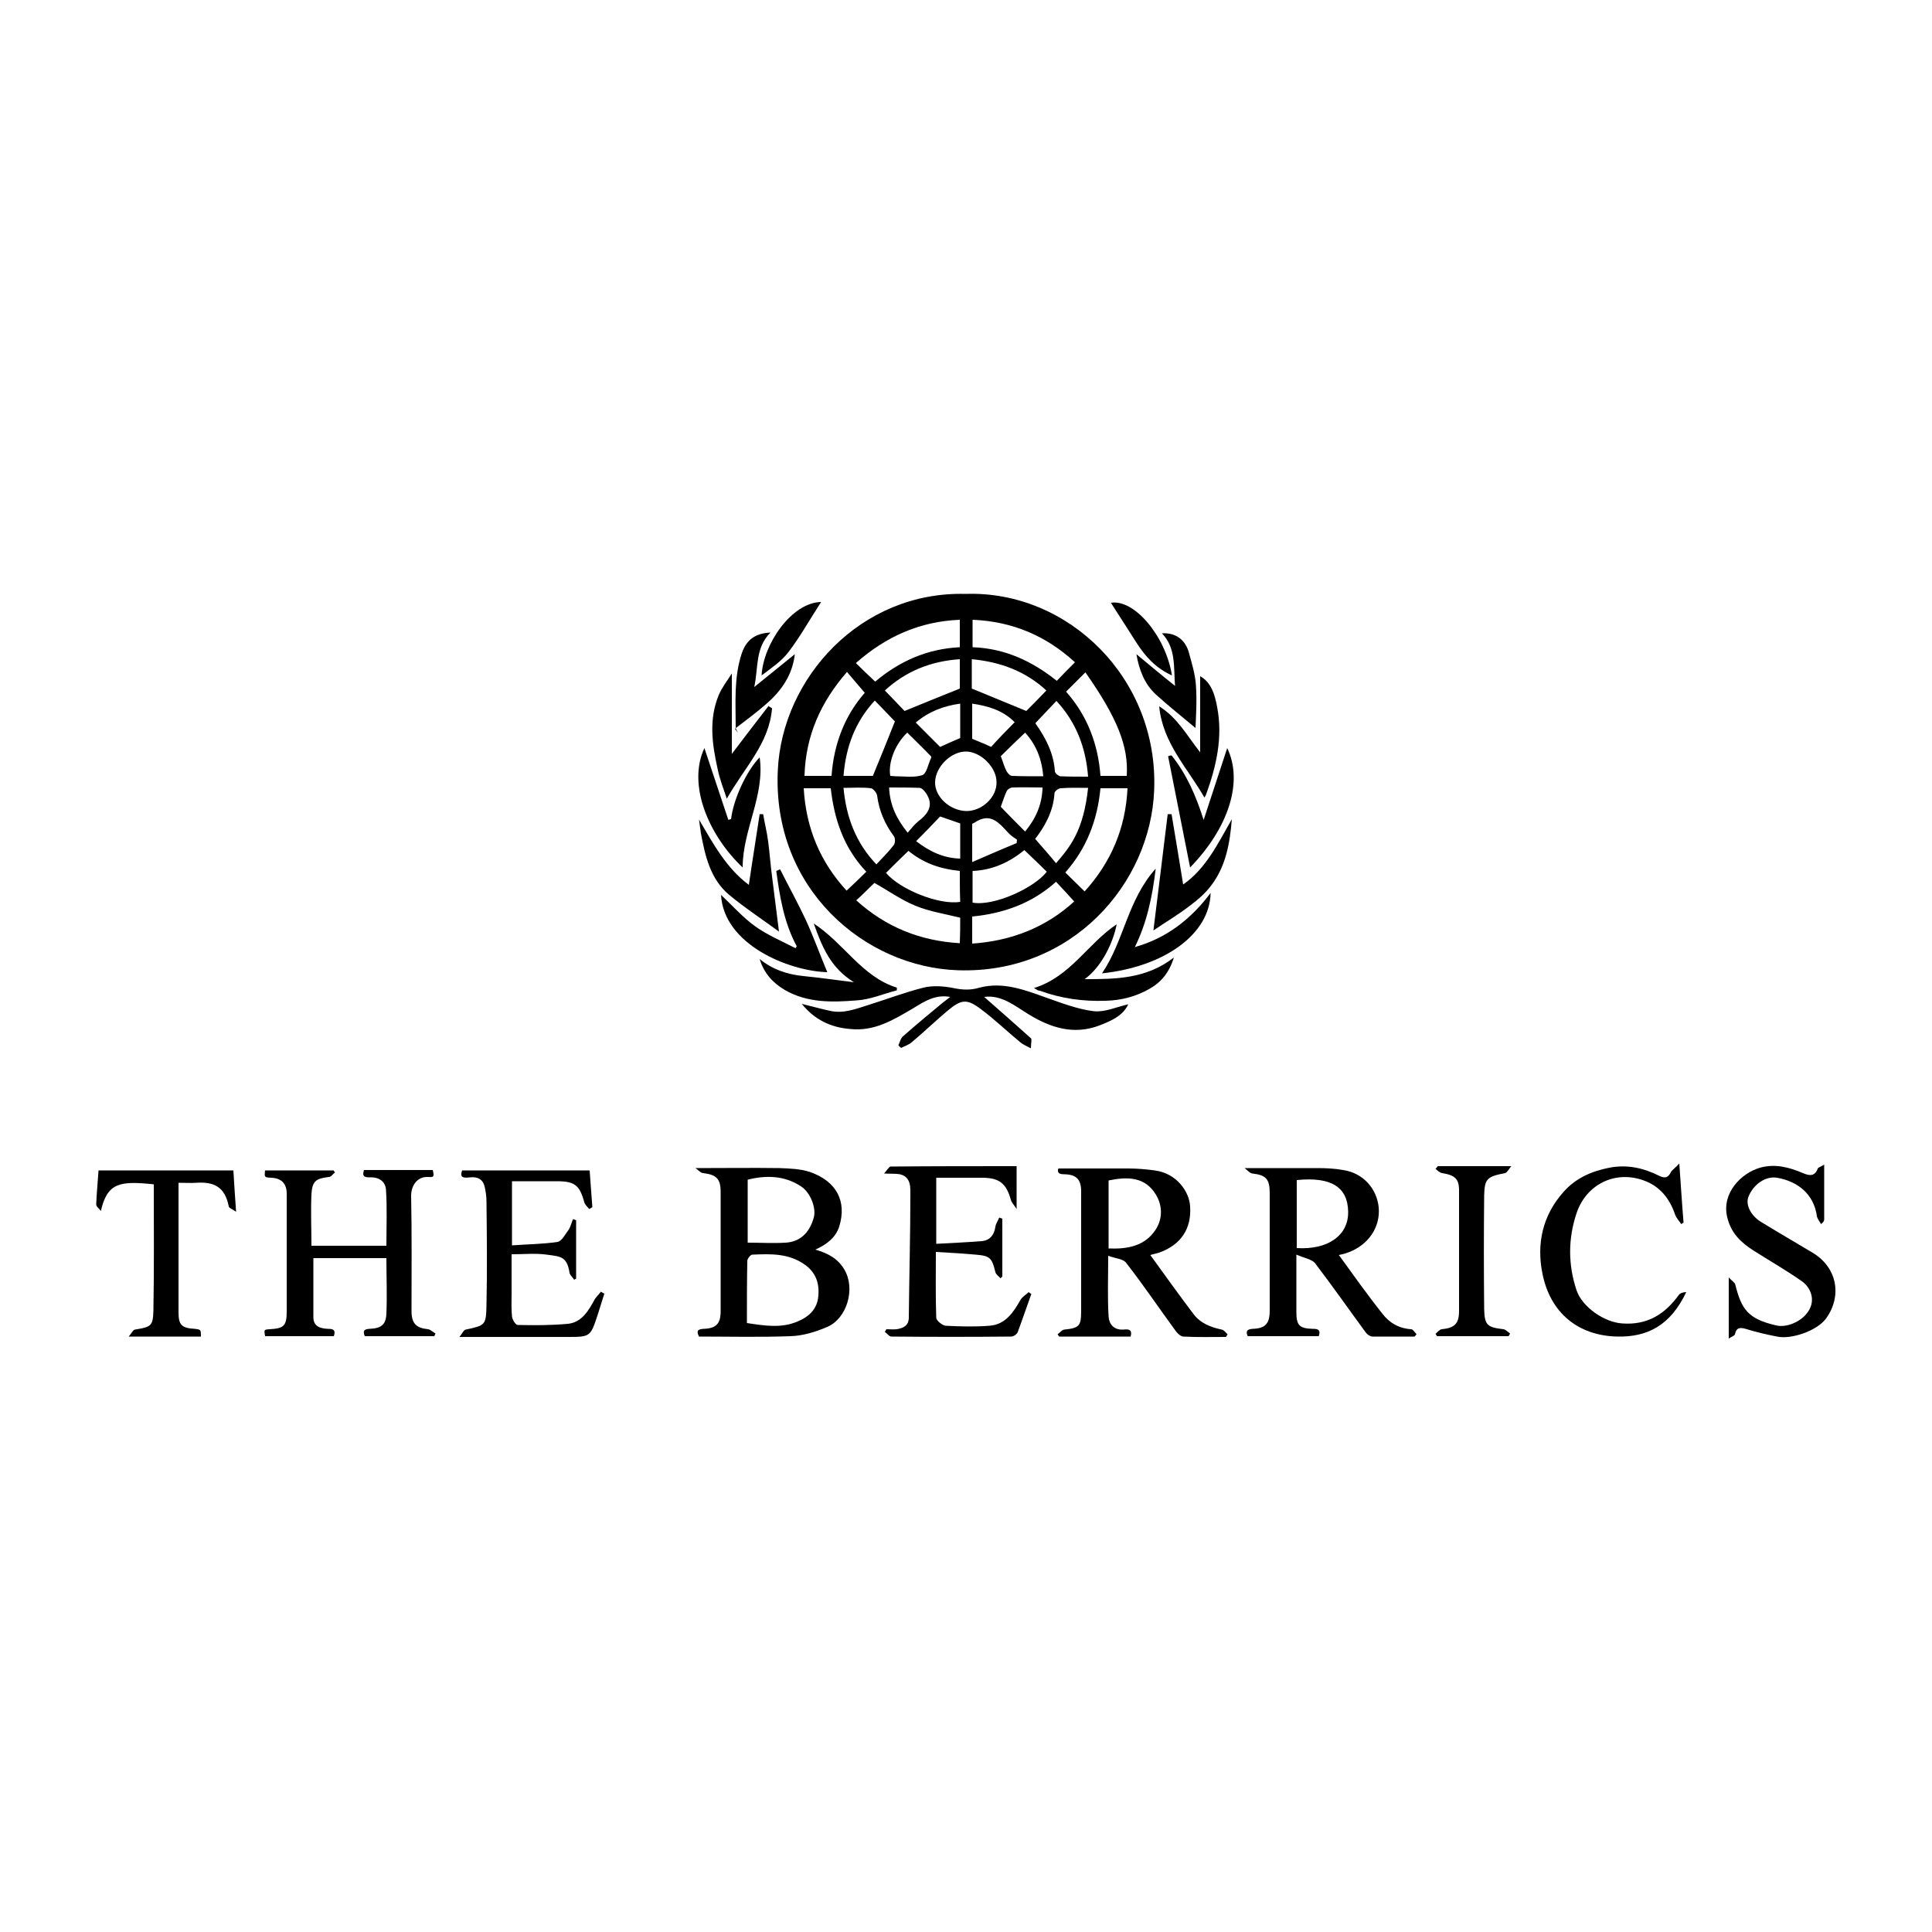 <?xml version="1.0" encoding="utf-8"?>
<!-- Generator: Adobe Illustrator 25.4.1, SVG Export Plug-In . SVG Version: 6.00 Build 0)  -->
<svg version="1.1" id="Calque_1" xmlns="http://www.w3.org/2000/svg" xmlns:xlink="http://www.w3.org/1999/xlink" x="0px" y="0px"
	 viewBox="0 0 500 500" style="enable-background:new 0 0 500 500;" xml:space="preserve">
<g>
	<path d="M249.9,153.7c26.5-0.9,49.9,21.8,48.8,50.7c-0.9,24.4-21.4,47.7-50.8,46.7c-24.1-0.8-48.1-21.1-46.6-51.8
		C202.4,175.6,222.6,153,249.9,153.7z M226.5,176.4c6.3-5.3,13.5-8.5,21.9-8.9c0-2.5,0-4.9,0-7.1c-10.4,0.4-19.2,4.4-26.9,11.2
		C223.2,173.3,224.8,174.8,226.5,176.4z M208.2,200.8c2.5,0,4.7,0,7,0c0.6-8.4,3.5-15.7,8.6-21.5c-1.6-1.9-3.1-3.6-4.6-5.4
		C212.4,181.7,208.5,190.4,208.2,200.8z M248.5,237.5c-4-1-8-1.6-11.6-3.1c-3.7-1.5-7-3.9-10.6-5.9c-1.4,1.3-2.9,2.9-4.7,4.5
		c7.6,6.9,16.5,10.5,26.8,11.1C248.5,241.7,248.5,239.7,248.5,237.5z M251.6,244.2c10.3-0.7,19.2-4.3,26.4-10.9
		c-1.6-1.8-3.1-3.4-4.7-5.1c-6.2,5.6-13.6,8.2-21.7,9C251.6,239.7,251.6,241.8,251.6,244.2z M280.7,230.7
		c6.8-7.5,10.6-16.3,11.1-26.7c-2.5,0-4.7,0-7,0c-0.8,8.3-3.6,15.6-9.1,21.8C277.4,227.5,279,229,280.7,230.7z M224.2,225.6
		c-5.8-6.1-8.3-13.5-9.2-21.6c-2.4,0-4.5,0-7,0c0.6,10.4,4.3,19.1,11.1,26.5C220.9,228.8,222.5,227.3,224.2,225.6z M280.9,174
		c-1.7,1.7-3.3,3.3-5,5c5.5,6.2,8.3,13.6,8.9,21.8c2.5,0,4.7,0,6.8,0C292.1,193.1,289.1,185.7,280.9,174z M278.2,171.4
		c-7.5-6.9-16.3-10.6-26.5-11c0,2.4,0,4.7,0,7.1c8.4,0.3,15.4,3.6,21.8,8.7C275.1,174.5,276.6,173,278.2,171.4z M250.1,209.9
		c4.1,0,7.9-3.6,7.8-7.5c0-3.8-4-7.8-7.8-7.9c-3.9-0.1-8,3.9-8.1,7.9C241.9,206.2,245.8,209.8,250.1,209.9z M248.4,178.2
		c0-2,0-4.7,0-7.6c-7.6,0.5-14.1,3.2-19.4,8.1c1.8,1.9,3.7,3.8,5.1,5.3C238.9,182,243.5,180.2,248.4,178.2z M225.9,200.8
		c2-4.9,3.9-9.5,5.7-14.1c-1.5-1.6-3.4-3.5-5.2-5.4c-5.1,5.5-7.5,12-8.1,19.5C221,200.8,223.7,200.8,225.9,200.8z M248.4,225.4
		c-5.6-0.6-9.6-2.2-13.3-5.2c-2,1.9-3.9,3.8-5.8,5.7c3.6,4.3,13.8,8.4,19.2,7.5C248.4,230.8,248.4,228.2,248.4,225.4z M281.6,203.9
		c-2.5,0-4.8-0.1-7.1,0.1c-0.6,0-1.6,0.8-1.6,1.3c-0.3,4.8-2.6,8.7-5,11.8c1.9,2.2,3.7,4.2,5.4,6.3C277,219.1,280.4,215,281.6,203.9
		z M265.1,220c-3.9,3.2-8.3,5.2-13.4,5.4c0,2.8,0,5.5,0,8.2c5.5,1,16-3.8,19.2-8C269,223.7,267.1,221.9,265.1,220z M218.3,203.9
		c0.7,7.5,3.1,14.1,8.5,19.8c1.7-1.8,3.2-3.3,4.5-5c0.4-0.5,0.4-1.7,0.1-2.2c-2.4-3.2-3.9-6.7-4.4-10.6c-0.1-0.7-1-1.8-1.6-1.9
		C223.1,203.7,220.7,203.9,218.3,203.9z M268,187.1c0,0,0,0.2,0.1,0.3c2.6,3.7,4.6,7.6,4.9,12.2c0,0.5,0.9,1.2,1.4,1.3
		c2.4,0.1,4.9,0.1,7.2,0.1c-0.6-7.6-3.1-14.1-8.2-19.6C271.6,183.3,269.9,185.1,268,187.1z M270.8,178.7c-5.4-5-11.9-7.4-19.3-8.1
		c0,2.9,0,5.6,0,7.6c4.8,2,9.3,3.8,14.1,5.8C267.1,182.5,268.9,180.7,270.8,178.7z M248.5,182.1c-4.4,0.6-8.2,2.1-11.5,4.9
		c2.2,2.2,4.3,4.3,6.3,6.3c1.7-0.8,3.4-1.5,5.2-2.3C248.5,188.2,248.5,185.3,248.5,182.1z M234.8,189.6c-3.1,2.9-5,7.7-4.4,11.2
		c0.4,0,0.9,0.1,1.4,0.1c2.3,0,4.8,0.4,6.9-0.3c1.1-0.4,1.5-2.8,2.2-4.3c0.1-0.1,0.1-0.3,0.1-0.5C239,193.7,236.9,191.7,234.8,189.6
		z M259,195.7c0.6,1.5,0.9,2.8,1.5,3.9c0.3,0.5,0.9,1.2,1.4,1.2c2.6,0.1,5.2,0.1,8.1,0.1c-0.4-4.6-1.9-8.2-4.7-11.3
		C263.1,191.7,261,193.7,259,195.7z M234.9,215.5c1-1.1,1.7-2.1,2.7-2.9c2.6-2,4.2-4.2,2-7.4c-0.4-0.6-1.1-1.3-1.6-1.3
		c-2.5-0.1-5.1-0.1-7.9-0.1C230.3,208.5,232.1,212,234.9,215.5z M237.1,217.7c3.4,2.6,7,4.4,11.4,4.5c0-3.3,0-6.2,0-9.1
		c-1.8-0.6-3.4-1.2-5.2-1.8C241.3,213.4,239.3,215.5,237.1,217.7z M265.3,215.2c2.7-3.3,4.4-6.9,4.5-11.4c-2.7,0-5.2-0.1-7.7,0
		c-0.6,0-1.4,0.5-1.6,1c-0.6,1.3-1,2.7-1.5,4C261.1,211,263.1,213,265.3,215.2z M251.6,223.1c4.2-1.8,7.8-3.4,11.5-4.9
		c0-0.3,0.1-0.6,0.1-0.9c-0.7-0.5-1.4-0.9-2-1.5c-2.5-2.6-4.7-5.8-9-2.9c-0.2,0.1-0.4,0.2-0.6,0.3
		C251.6,216.1,251.6,219.1,251.6,223.1z M262.6,186.9c-3.1-3.1-6.9-4.2-11-4.8c0,3.1,0,6.1,0,9.1c1.7,0.7,3.2,1.3,4.9,2.1
		C258.3,191.3,260.3,189.2,262.6,186.9z"/>
	<path d="M180,302.3c7.7,0,14.7-0.1,21.7,0c2.7,0.1,5.5,0.2,7.9,1c6.9,2.4,9.6,7.6,7.6,14.1c-0.9,2.9-3.3,4.7-6.2,6
		c3.2,0.9,5.9,2.3,7.6,5.3c2.8,4.9,0.6,12.5-4.5,14.7c-3,1.3-6.3,2.3-9.5,2.4c-7.9,0.3-15.9,0.1-23.7,0.1c-0.8-1.6-0.2-1.9,1.2-2
		c3.2-0.1,4.4-1.3,4.4-4.5c0-10.3,0-20.7,0-31c0-3.3-1.1-4.4-4.5-4.8C181.4,303.6,180.8,302.9,180,302.3z M193.3,342.4
		c4.6,0.7,8.9,1.4,13.1-0.4c2.7-1.1,4.8-2.9,5.3-5.9c0.5-3.5-0.3-6.6-3.4-8.8c-4.2-3-8.9-2.8-13.6-2.6c-0.5,0-1.3,1.1-1.3,1.6
		C193.3,331.6,193.3,336.9,193.3,342.4z M193.5,321.6c3.4,0,6.6,0.2,9.8,0c3.7-0.2,6.2-2.5,7.3-6.5c0.7-2.3-0.8-6.4-3.2-8
		c-4.3-2.9-9.1-3-13.9-1.8C193.5,310.9,193.5,316.2,193.5,321.6z"/>
	<path d="M322.1,302.3c6.7,0,12.7,0,18.7,0c2.3,0,4.6,0.1,6.8,0.5c5.3,0.8,8.7,4.9,9.2,9.6c0.5,5.2-2.7,9.8-7.8,11.7
		c-0.8,0.3-1.5,0.5-2.5,0.7c3.7,5.1,7.3,10.2,11.2,15.1c1.8,2.4,4.3,3.9,7.5,4.1c0.5,0,0.9,0.8,1.4,1.3c-0.2,0.2-0.3,0.4-0.5,0.6
		c-3.6,0-7.3,0-10.9,0c-0.6,0-1.3-0.5-1.7-1c-4.4-6-8.6-12-13.1-17.9c-0.8-1.1-2.8-1.4-4.9-2.3c0,4.5,0,8.1,0,11.7
		c0,1.1,0,2.2,0,3.2c0,3.4,0.8,4.2,4.2,4.3c1.2,0,2.2,0.1,1.6,1.9c-6.1,0-12.2,0-18.4,0c-0.5-1.2-0.3-1.8,1.3-1.9
		c3.3-0.1,4.4-1.4,4.4-4.7c0-10.2,0-20.4,0-30.5c0-3.6-1-4.6-4.5-5C323.4,303.6,322.9,302.9,322.1,302.3z M335.6,323
		c8.1,0.5,13.4-3.3,13.3-9.4c-0.1-6.4-4.4-9.1-13.3-8.2C335.6,311.2,335.6,317,335.6,323z"/>
	<path d="M286.8,325c0,5.8-0.2,10.7,0.1,15.7c0.1,1.9,1.3,3.5,3.7,3.4c1.1-0.1,2.6-0.3,2,1.8c-6.1,0-12.3,0-18.5,0
		c-0.1-0.2-0.3-0.4-0.4-0.6c0.6-0.4,1.1-1.1,1.7-1.2c3.9-0.4,4.4-0.9,4.4-4.8c0-10.3,0-20.7,0-31c0-3-1.2-4.3-4.2-4.4
		c-1.3,0-2.1-0.2-1.7-1.5c6.1,0,12.1,0,18.1,0c2.3,0,4.6,0.2,6.8,0.5c5.7,0.7,9,5.5,9.2,9.3c0.4,5.8-2.4,9.9-7.8,11.9
		c-0.8,0.3-1.6,0.4-2.5,0.7c3.7,5.1,7.4,10.3,11.2,15.3c1.8,2.4,4.5,3.4,7.3,4c0.6,0.1,1,0.8,1.5,1.2c-0.1,0.2-0.3,0.5-0.4,0.7
		c-3.7,0-7.4,0.1-11.1-0.1c-0.9-0.1-1.8-1.2-2.4-2.1c-4.1-5.6-8-11.4-12.3-16.9C290.8,325.8,288.7,325.7,286.8,325z M286.9,305.5
		c0,5.9,0,11.7,0,17.6c4.9,0.2,9.4-0.6,12.2-4.9c1.8-2.8,1.8-6.2,0-9.1C296.3,304.5,291.7,304.5,286.9,305.5z"/>
	<path d="M86.7,303.4c-0.5,0.4-1,1.2-1.6,1.2c-3.4,0.4-4.3,1.1-4.5,4.5c-0.2,4.4,0,8.7,0,13.3c6.5,0,12.8,0,19.4,0
		c0-4.9,0.2-9.7-0.1-14.4c-0.1-2.2-1.8-3.4-4.1-3.3c-1.3,0-2.2-0.1-1.6-1.9c5.9,0,11.8,0,17.8,0c0.4,1.7,0.3,1.9-1.1,1.8
		c-2.9-0.2-4.5,2.2-4.5,4.9c0.2,9.9,0.1,19.9,0.1,29.8c0,3.2,1.2,4.4,4.3,4.7c0.6,0.1,1.2,0.7,1.9,1.1c-0.1,0.2-0.2,0.5-0.3,0.7
		c-5.9,0-11.9,0-18,0c-0.4-1.1-0.5-1.8,1.2-1.9c3.1-0.1,4.3-1.1,4.4-4c0.2-4.7,0-9.4,0-14.3c-6.5,0-12.8,0-18.9,0
		c0,5.1,0,10.2,0,15.3c0,2.4,1.8,2.9,3.7,3c1.2,0,2.2,0.1,1.6,1.9c-5.9,0-11.8,0-17.8,0c-0.3-1.7-0.3-1.7,1.2-1.8
		c3.7-0.2,4.4-0.9,4.4-4.6c0-10.2,0-20.4,0-30.5c0-2.6-1.4-4-4-4.1c-1.8-0.1-1.8-0.1-1.6-1.9c5.9,0,11.9,0,17.8,0
		C86.4,303.1,86.5,303.2,86.7,303.4z"/>
	<path d="M266.9,334.9c-1.2,3.3-2.3,6.6-3.5,9.8c-0.2,0.6-1.1,1.2-1.7,1.2c-10.3,0.1-20.7,0.1-31,0c-0.6,0-1.1-0.8-1.7-1.2
		c0.1-0.2,0.3-0.5,0.4-0.7c0.9,0,1.8,0.1,2.7,0c1.7-0.3,3.1-0.9,3.1-3.1c0.1-10.5,0.4-21,0.4-31.4c0-2,0.3-4.9-2.7-5.6
		c-1-0.2-2.1-0.1-4.1-0.2c0.8-0.9,1.3-1.8,1.7-1.8c10.8-0.1,21.5-0.1,32.6-0.1c0,3.5,0,6.9,0,11.1c-0.7-1.1-1.3-1.7-1.5-2.4
		c-1.2-4.3-3-5.7-7.5-5.7c-3.9,0-7.8,0-11.8,0c0,5.7,0,11.2,0,17.1c4-0.2,7.9-0.4,11.8-0.7c2.1-0.2,3.2-1.6,3.5-3.7
		c0.1-0.8,0.7-1.6,1-2.4c0.3,0.1,0.5,0.2,0.8,0.3c0,5,0,10,0,15c-0.2,0.1-0.3,0.3-0.5,0.4c-0.4-0.5-1.2-1-1.3-1.6
		c-0.9-3.6-1.3-4.2-5.1-4.5c-3.3-0.3-6.7-0.5-10.3-0.7c0,5.9-0.1,11.4,0.1,17c0,0.8,1.6,2,2.4,2.1c3.8,0.2,7.6,0.3,11.4,0
		c4.1-0.3,6.2-3.5,8-6.7c0.5-0.8,1.4-1.3,2.1-2C266.4,334.5,266.6,334.7,266.9,334.9z"/>
	<path d="M119.6,302.9c10.9,0,21.8,0,33,0c0.2,3.2,0.5,6.4,0.7,9.5c-0.3,0.2-0.5,0.3-0.8,0.5c-0.5-0.6-1.1-1.1-1.3-1.8
		c-1.2-4.4-2.5-5.4-7.1-5.4c-3.8,0-7.6,0-11.6,0c0,5.4,0,10.7,0,16.6c3.9-0.3,7.9-0.3,11.8-0.9c1.1-0.2,2-2,2.9-3.2
		c0.5-0.8,0.7-1.8,1.1-2.7c0.3,0.1,0.5,0.2,0.8,0.3c0,5,0,10.1,0,15.1c-0.2,0.1-0.3,0.2-0.5,0.3c-0.4-0.6-1.1-1.2-1.2-1.8
		c-0.7-4.3-2.3-4.2-5.9-4.7c-2.8-0.4-5.8-0.1-9.1-0.1c0,3.4,0,6.6,0,9.9c0,2.1-0.1,4.2,0.1,6.2c0.1,0.8,0.9,2.2,1.5,2.2
		c4.3,0.1,8.7,0.1,13-0.3c3.6-0.4,5.3-3.4,6.9-6.3c0.4-0.7,1.1-1.3,1.6-2c0.3,0.2,0.6,0.3,0.9,0.5c-0.6,1.8-1.1,3.6-1.7,5.4
		c-1.9,5.8-1.9,5.8-8,5.8c-8.1,0-16.2,0-24.3,0c-0.9,0-1.8,0-3.5,0c0.8-1,1.1-1.8,1.6-1.9c5.1-1.1,5.3-1.1,5.4-6.4
		c0.2-8.9,0.1-17.9,0-26.8c0-1.3-0.2-2.6-0.5-3.9c-0.5-1.9-1.9-2.5-3.7-2.3C120.4,304.8,118.8,305.1,119.6,302.9z"/>
	<path d="M472.1,301.4c0,5.1,0,9.7,0,14.2c0,0.3-0.1,0.6-0.8,1.2c-0.4-0.7-1-1.4-1.1-2.1c-0.8-5.8-5.1-9-10.3-9.9
		c-3-0.5-6.1,1.7-7.4,4.9c-0.8,2,0.5,4.8,3.2,6.5c4.4,2.7,8.9,5.3,13.4,8c6.5,3.9,7.6,11.3,3.5,17c-2.4,3.3-9.2,5.5-12.7,4.7
		c-2.6-0.5-5.2-1.1-7.8-1.9c-1.6-0.5-2.7-0.6-3.1,1.3c-0.1,0.4-0.8,0.6-1.6,1.1c0-5.2,0-10.1,0-15.8c0.8,0.9,1.6,1.3,1.7,1.9
		c1.6,6.3,3.2,8.8,10.5,10.5c2.8,0.7,6.4-1,8-3.1c2.6-3.2,1-6.8-1.4-8.4c-4-2.8-8.2-5.2-12.3-7.8c-3.3-2.1-5.9-4.5-6.9-8.7
		c-1.5-6.2,3.6-11.4,8.5-12.8c3.9-1.1,7.6-0.1,11.1,1.4c1.9,0.8,3.1,0.8,3.9-1.3C470.7,302.1,471.3,301.9,472.1,301.4z"/>
	<path d="M207.5,259.8c2.8,0.7,5,1.3,7.3,1.8c3.5,0.8,6.7-0.5,9.9-1.5c4.8-1.5,9.5-3.3,14.3-4.5c2.4-0.6,5.2-0.4,7.7,0.1
		c2.4,0.5,4.5,0.6,6.8-0.1c6.1-1.6,11.7,0.6,17.3,2.6c4,1.4,8.1,3,12.3,3.5c2.8,0.3,5.9-1.1,8.9-1.8c-1.4,3-4.4,4.3-7.5,5.5
		c-6.6,2.5-12.6,0.6-18.3-2.9c-3.6-2.2-7-5.1-11.5-4.5c4,3.5,8.1,7.1,12.1,10.7c0.3,0.3,0,1.2,0,2.6c-1.2-0.6-2.1-1-2.8-1.6
		c-3.4-2.8-6.6-5.9-10.1-8.5c-3.7-2.8-5.1-2.6-8.7,0.4c-3.1,2.6-6.1,5.5-9.2,8.1c-0.8,0.7-1.8,1-2.8,1.5c-0.2-0.2-0.5-0.4-0.7-0.7
		c0.4-0.8,0.6-1.9,1.3-2.4c3.4-3,6.8-5.8,10.3-8.7c0.5-0.4,1.1-0.8,1.8-1.4c-3.9-0.7-6.7,1.2-9.5,2.9c-5.1,3-10.1,6.1-16.4,5.4
		C215,265.9,210.8,263.9,207.5,259.8z"/>
	<path d="M434.6,301.1c0.4,5.6,0.7,10.5,1.1,15.3c-0.2,0.1-0.4,0.3-0.6,0.4c-0.5-0.8-1.3-1.6-1.6-2.5c-1.4-4.1-3.9-7.3-8.1-8.8
		c-7.4-2.7-14.9,1-17.4,8.5c-2.2,6.6-2.2,13.3,0,19.9c1.5,4.4,7.2,8.3,11.8,8.6c6.5,0.5,11.1-2.4,14.7-7.4c0.4-0.5,1.2-0.7,1.9-0.7
		c-4.1,8.6-10,11.7-18,11.5c-10.2-0.3-17.2-6.3-19.2-16.2c-1.6-7.8,0-15.2,5.5-21.3c3.1-3.5,7.2-5.3,11.8-6.2
		c4.7-0.9,8.9,0.1,12.9,2.1c1.6,0.8,2.4,0.4,3.1-1.1C433,302.6,433.7,302.1,434.6,301.1z"/>
	<path d="M52,345.9c-5.9,0-11.9,0-18.7,0c0.8-0.9,1.1-1.7,1.6-1.8c4.1-0.7,4.7-0.8,4.8-4.9c0.2-10.9,0.1-21.8,0.1-32.7
		c-8.7-0.9-12-0.5-13.7,6.9c-0.4-0.6-1.2-1.1-1.2-1.7c0.1-2.9,0.4-5.7,0.6-8.8c11.5,0,23.1,0,34.9,0c0.2,3.3,0.4,6.6,0.7,10.7
		c-1-0.7-1.9-1-1.9-1.4c-1-5.1-3.9-6.4-8.4-6.1c-1.4,0.1-2.8,0-4.6,0c0,0.9,0,1.7,0,2.5c0,10.3,0,20.7,0,31c0,3.3,0.8,4.1,4.2,4.3
		C52,344.1,52,344.1,52,345.9z"/>
	<path d="M372.1,301.8c6,0,12.1,0,19,0c-0.7,0.9-1.1,1.7-1.6,1.8c-4.6,0.9-5.3,1.4-5.4,5.8c-0.1,9.8-0.1,19.5,0,29.3
		c0.1,4.3,0.8,4.8,5,5.3c0.6,0.1,1.1,0.7,1.7,1.1c-0.1,0.2-0.2,0.5-0.4,0.7c-6.2,0-12.3,0-18.5,0c-0.1-0.2-0.3-0.4-0.4-0.6
		c0.5-0.4,1-1.1,1.6-1.2c3.3-0.3,4.5-1.4,4.5-4.7c0-10.4,0-20.8,0-31.3c0-2.9-1.1-3.9-4.4-4.4c-0.6-0.1-1.2-0.7-1.7-1.1
		C371.7,302.3,371.9,302.1,372.1,301.8z"/>
	<path d="M267.6,255.7c9.4-2.9,13.9-11.5,21.4-16.5c-1,5.1-4.1,11.2-8.3,14.2c7.9,0,15.9,0,23.1-5.6c-1.2,3.9-3.3,6.4-6.3,8.1
		c-3.5,2-7.3,3-11.4,3.1c-5.9,0.2-11.5-0.6-17-2.6C268.6,256.4,268.3,256.1,267.6,255.7z"/>
	<path d="M232.1,256.3c-3.5,0.9-6.9,2.4-10.4,2.6c-6.3,0.5-12.7,0.7-18.6-2.7c-3.2-1.9-5.4-4.4-6.5-8c3.3,2.7,7.2,4,11.3,4.4
		c4.1,0.4,8.2,1,13.1,1.6c-6-3.7-8.2-9-10.4-15.2c7.9,5.2,12.5,13.8,21.5,16.6C232.1,255.8,232.1,256,232.1,256.3z"/>
	<path d="M298.5,240.8c1.2-9.9,2.5-20,3.7-30.1c0.3,0,0.7,0,1,0c1,6,2,12,3,18.2c5.9-4.1,9-10.6,12.6-16.9
		c-0.5,6.1-1.5,12.1-5.3,17.1c-1.4,1.9-3.3,3.6-5.3,5.1C305,236.7,301.4,238.8,298.5,240.8z"/>
	<path d="M180.9,212.1c3.7,6.3,7.1,12.6,12.9,16.9c0.9-6.2,1.9-12.3,2.8-18.3c0.3,0,0.6,0,0.9,0c0.4,2.4,1,4.7,1.3,7.1
		c0.4,3,0.6,6,1,9c0.6,4.8,1.2,9.5,1.8,14.3c-4.2-3.1-8.8-6.1-13-9.6c-4.8-4.1-6.1-10-7.2-15.8C181.2,214.5,181.1,213.3,180.9,212.1
		z"/>
	<path d="M206.2,244.9c-3.3-6.1-4.4-12.8-5.3-19.5c0.3-0.1,0.6-0.3,1-0.4c2.2,4.4,4.6,8.7,6.7,13.2c2,4.4,3.7,9.1,5.5,13.4
		c-10.1-0.3-26.8-7.2-27.5-20c2.9,2.7,5.6,5.8,8.8,8.1c3.2,2.3,7,3.9,10.5,5.7C205.9,245.3,206,245.1,206.2,244.9z"/>
	<path d="M285.2,251.9c5.7-8.4,6.6-19,13.9-27.1c-0.9,7.4-2.3,14-5.4,20.3c8.2-2.3,14.5-7.2,19.6-14
		C313.1,241.8,301.3,250.2,285.2,251.9z"/>
	<path d="M308,224.5c-1.9-9.7-3.8-19.3-5.7-28.8c0.3-0.1,0.6-0.2,0.9-0.2c3.9,4.9,6.3,10.4,8.3,16.7c2.1-6.3,4.1-12.6,6.1-18.6
		C321.8,202.3,318,214.2,308,224.5z"/>
	<path d="M182.3,193.6c2,6,4.1,12.3,6.2,18.6c0.2-0.1,0.5-0.2,0.7-0.2c0.6-5.2,4-12.5,7.4-16c1.4,9.9-4.4,18.7-4.4,28.5
		C183.5,216.3,177.8,203.2,182.3,193.6z"/>
	<path d="M311.7,206.4c-4.4-7.7-10.8-14.1-11.7-23.6c4.8,3,7.2,7.6,10.6,11.9c0-6.6,0-13.2,0-19.7c2.9,1.6,3.8,4.8,4.4,8
		c1.5,7.8-0.2,15.3-2.9,22.7C312,205.9,311.9,206.1,311.7,206.4z"/>
	<path d="M199.8,183.3c-0.7,9.1-7.2,15.4-11.7,23.4c-0.9-2.7-1.9-5.2-2.4-7.8c-1.4-6.3-2.3-12.7,0.3-19c0.8-1.9,2.1-3.6,3.4-5.6
		c0,7.3,0,14.1,0,20.8c3.2-4.2,6.3-8.3,9.5-12.4C199.1,182.9,199.5,183.1,199.8,183.3z"/>
	<path d="M199.4,163.7c-4,4-3.1,9-4.2,14.1c3.8-3.1,7.2-5.8,10.5-8.5c-0.6,5.3-3.4,9.4-7.3,12.8c-2.6,2.3-5.5,4.4-8.2,6.5
		c0.3,0.4,0.5,0.7,0.8,1.1c-0.2-0.5-0.6-1-0.6-1.4c0-6.4-0.5-12.8,1.5-19C193.1,165.6,195.4,163.9,199.4,163.7z"/>
	<path d="M309.4,188.4c-3.2-2.7-6.9-5.6-10.3-8.7c-2.9-2.7-4.3-6.3-5-10.4c3.5,2.9,6.7,5.6,10,8.2c-0.4-4.8,0.3-9.8-3.4-13.6
		c3.4-0.2,5.9,1.5,6.9,4.7c0.8,2.9,1.7,5.8,1.9,8.7C309.8,181.4,309.5,185.5,309.4,188.4z"/>
	<path d="M303.3,174.8c-4.2-1.9-6.9-4.9-9.2-8.5c-2.2-3.5-4.5-7-6.6-10.3C293.6,155,301.7,164.7,303.3,174.8z"/>
	<path d="M212.5,155.8c-2.8,4.3-5.3,8.8-8.4,12.9c-1.8,2.4-4.5,4.2-7,6.1C197.5,166.7,204.9,155.9,212.5,155.8z"/>
</g>
</svg>
